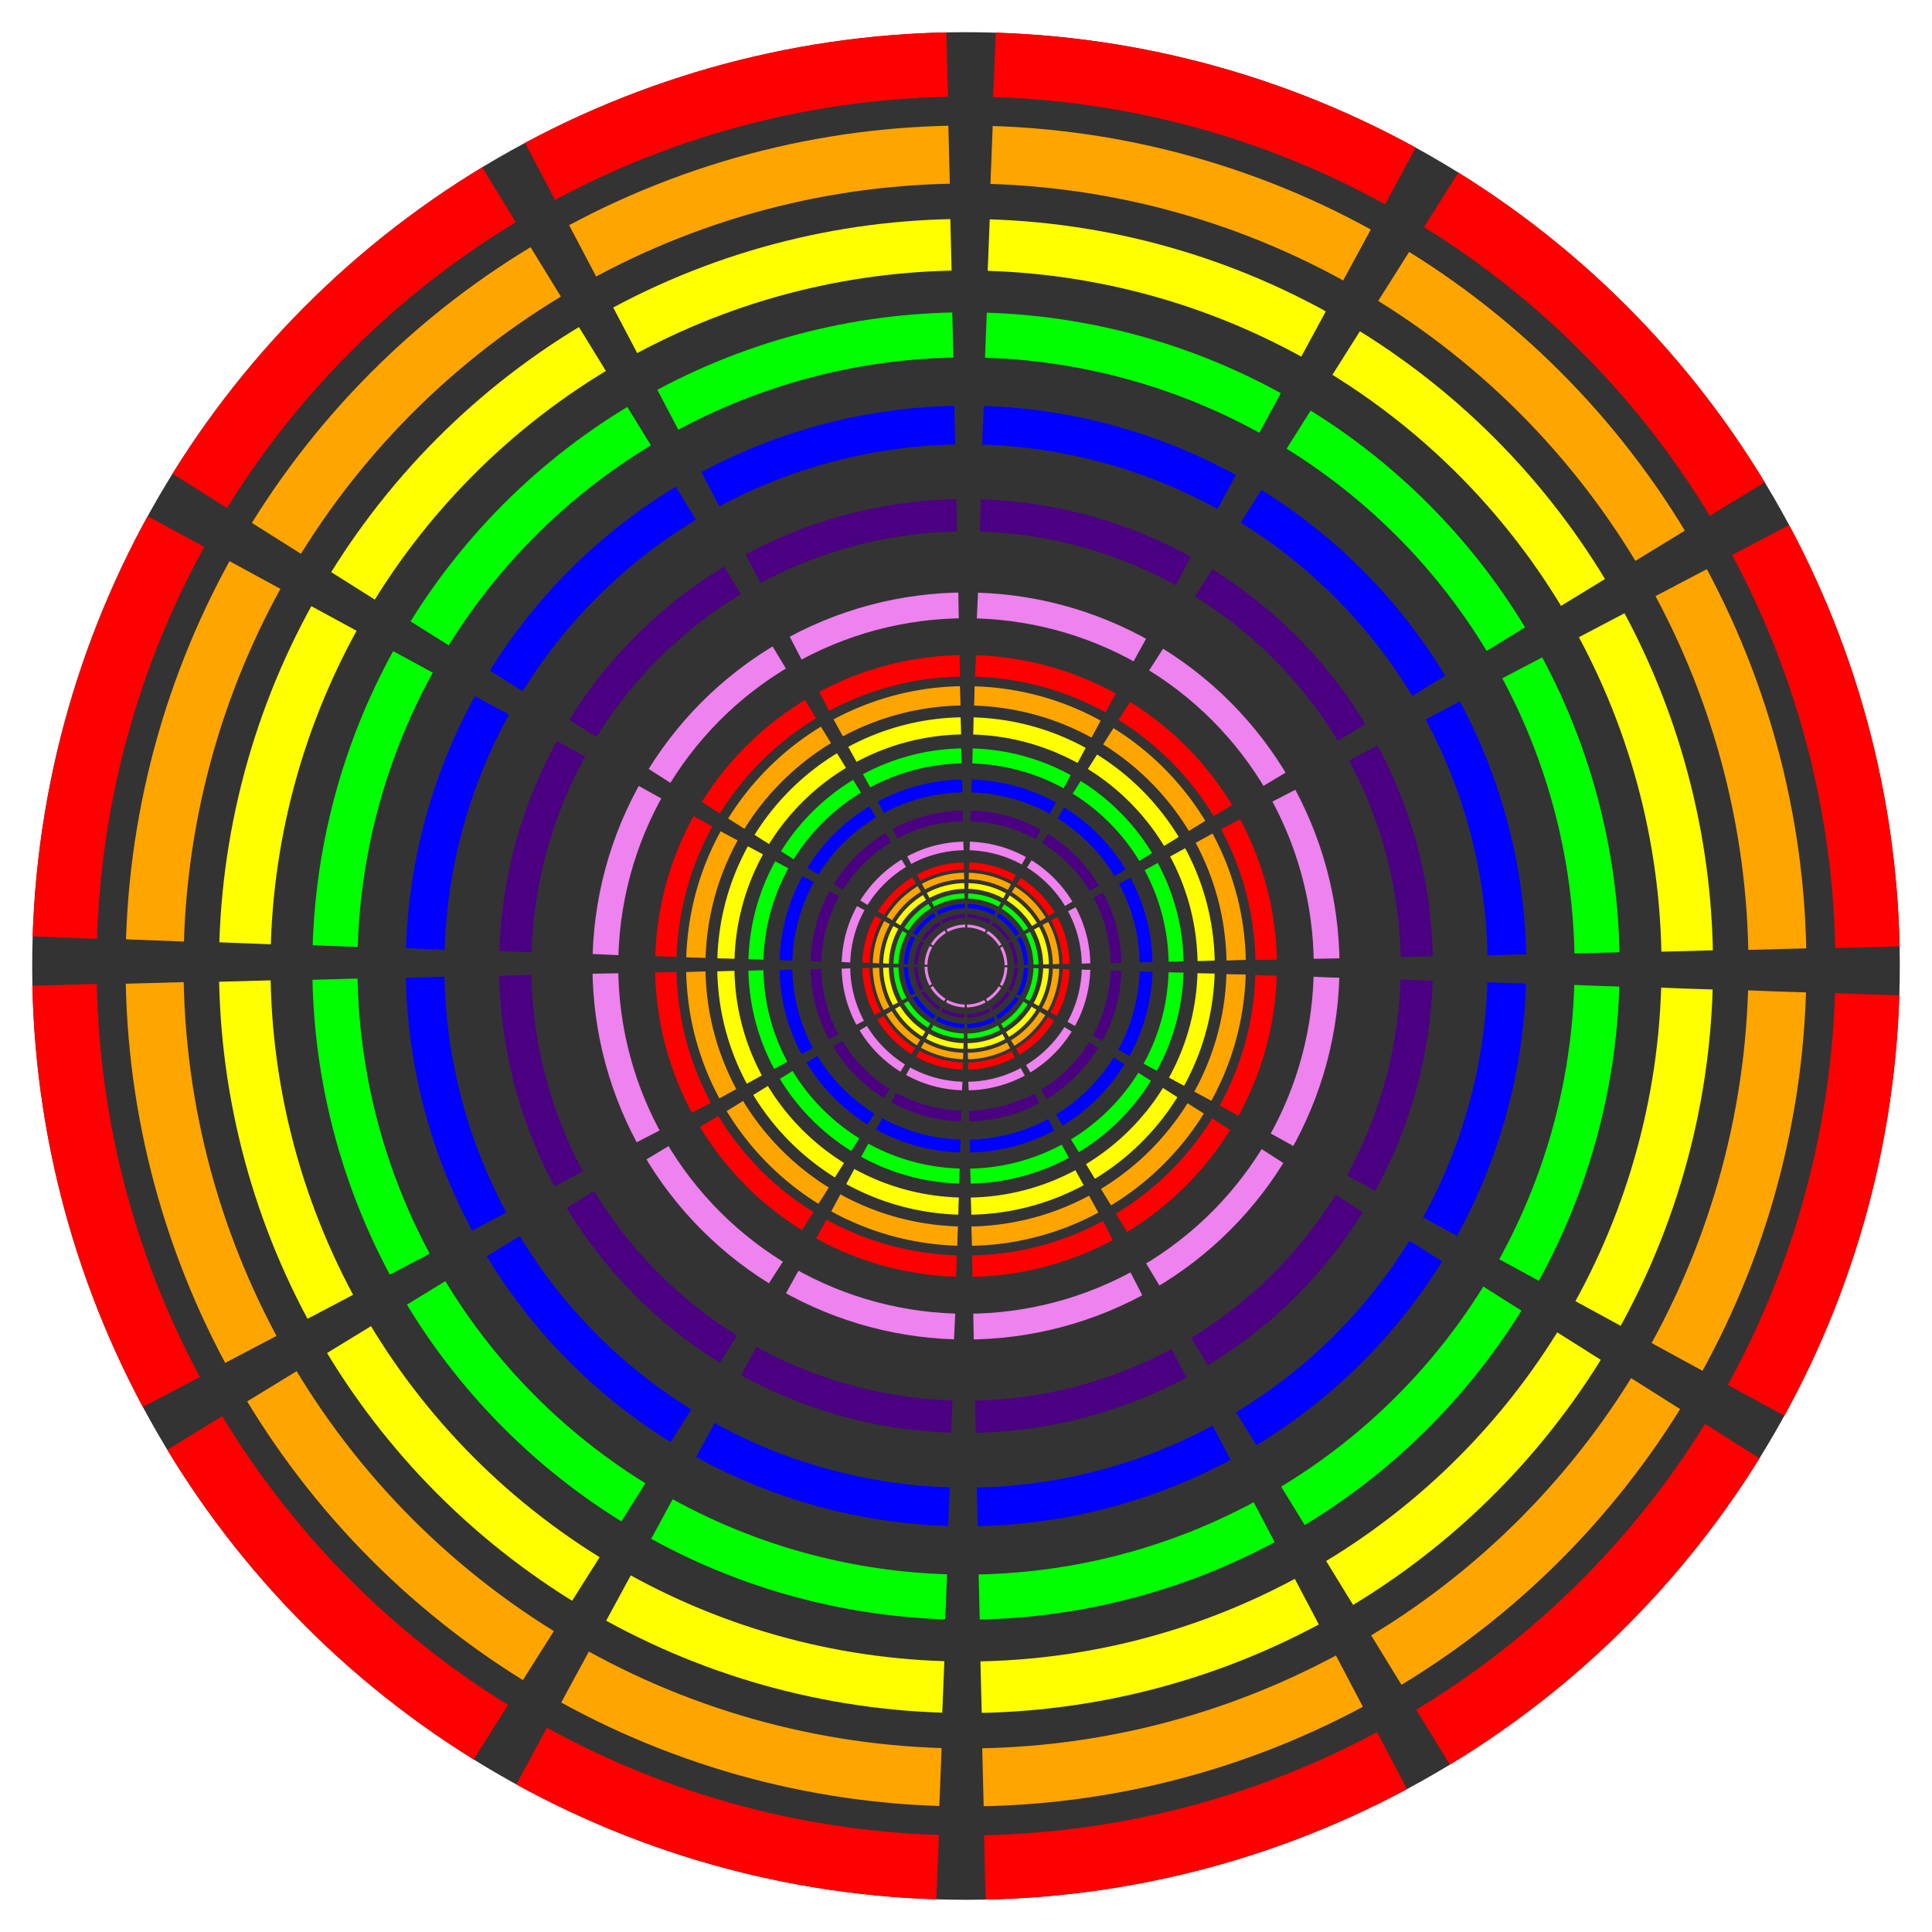 <svg width="100%" height="100%" viewBox="0 0 600 600" 
    xmlns="http://www.w3.org/2000/svg"
    xmlns:xlink="http://www.w3.org/1999/xlink">
    
  <desc><![CDATA[
    Template for Drawing on a 600 by 600 Grid
    
    Jay Nick
    steamcoded.org
  ]]>
  </desc>

  <g style="display:none">
    <path id="p1" d="M0,300L600,300" style="fill:none;stroke:royalblue;stroke-dasharray:0.2,9.6,0.2,0;stroke-width:600px;"/>
    <path id="p2" d="M300,0L300,600" style="fill:none;stroke:royalblue;stroke-dasharray:0.2,9.6,0.2,0;stroke-width:600px;"/>
    <path id="p3" d="M0,300L600,300" style="fill:none;stroke:royalblue;stroke-dasharray:0.5,99,0.5,0;stroke-width:600px;"/>
    <path id="p4" d="M300,0L300,600" style="fill:none;stroke:royalblue;stroke-dasharray:0.5,99,0.5,0;stroke-width:600;px"/>
  </g>
  
  <g style="opacity:1;stroke:red;" transform="translate(300,300) rotate(1.8)">
    <!-- insert SVG elements here -->
    <circle cx="0" cy="0" r="290" style="fill:#333;stroke:none;" /> 
    <g id="i1"> 
      <circle id="c1" cx="0" cy="0" r="280" style="fill:none;stroke-width:20px;stroke-dasharray:131.95,14.661;" />
      <use xlink:href="#c1" transform="scale(0.9)" style="stroke:orange" />
      <use xlink:href="#c1" transform="scale(0.8)" style="stroke:yellow" />
      <use xlink:href="#c1" transform="scale(0.7)" style="stroke:lime" />
      <use xlink:href="#c1" transform="scale(0.6)" style="stroke:blue" />
      <use xlink:href="#c1" transform="scale(0.5)" style="stroke:indigo" />
      <use xlink:href="#c1" transform="scale(0.4)" style="stroke:violet" />
    </g>
    <use id="i1" xlink:href="#i1" transform="scale(0.333)" />
    <use xlink:href="#i1" transform="scale(0.111)" />
  </g>
   
</svg>